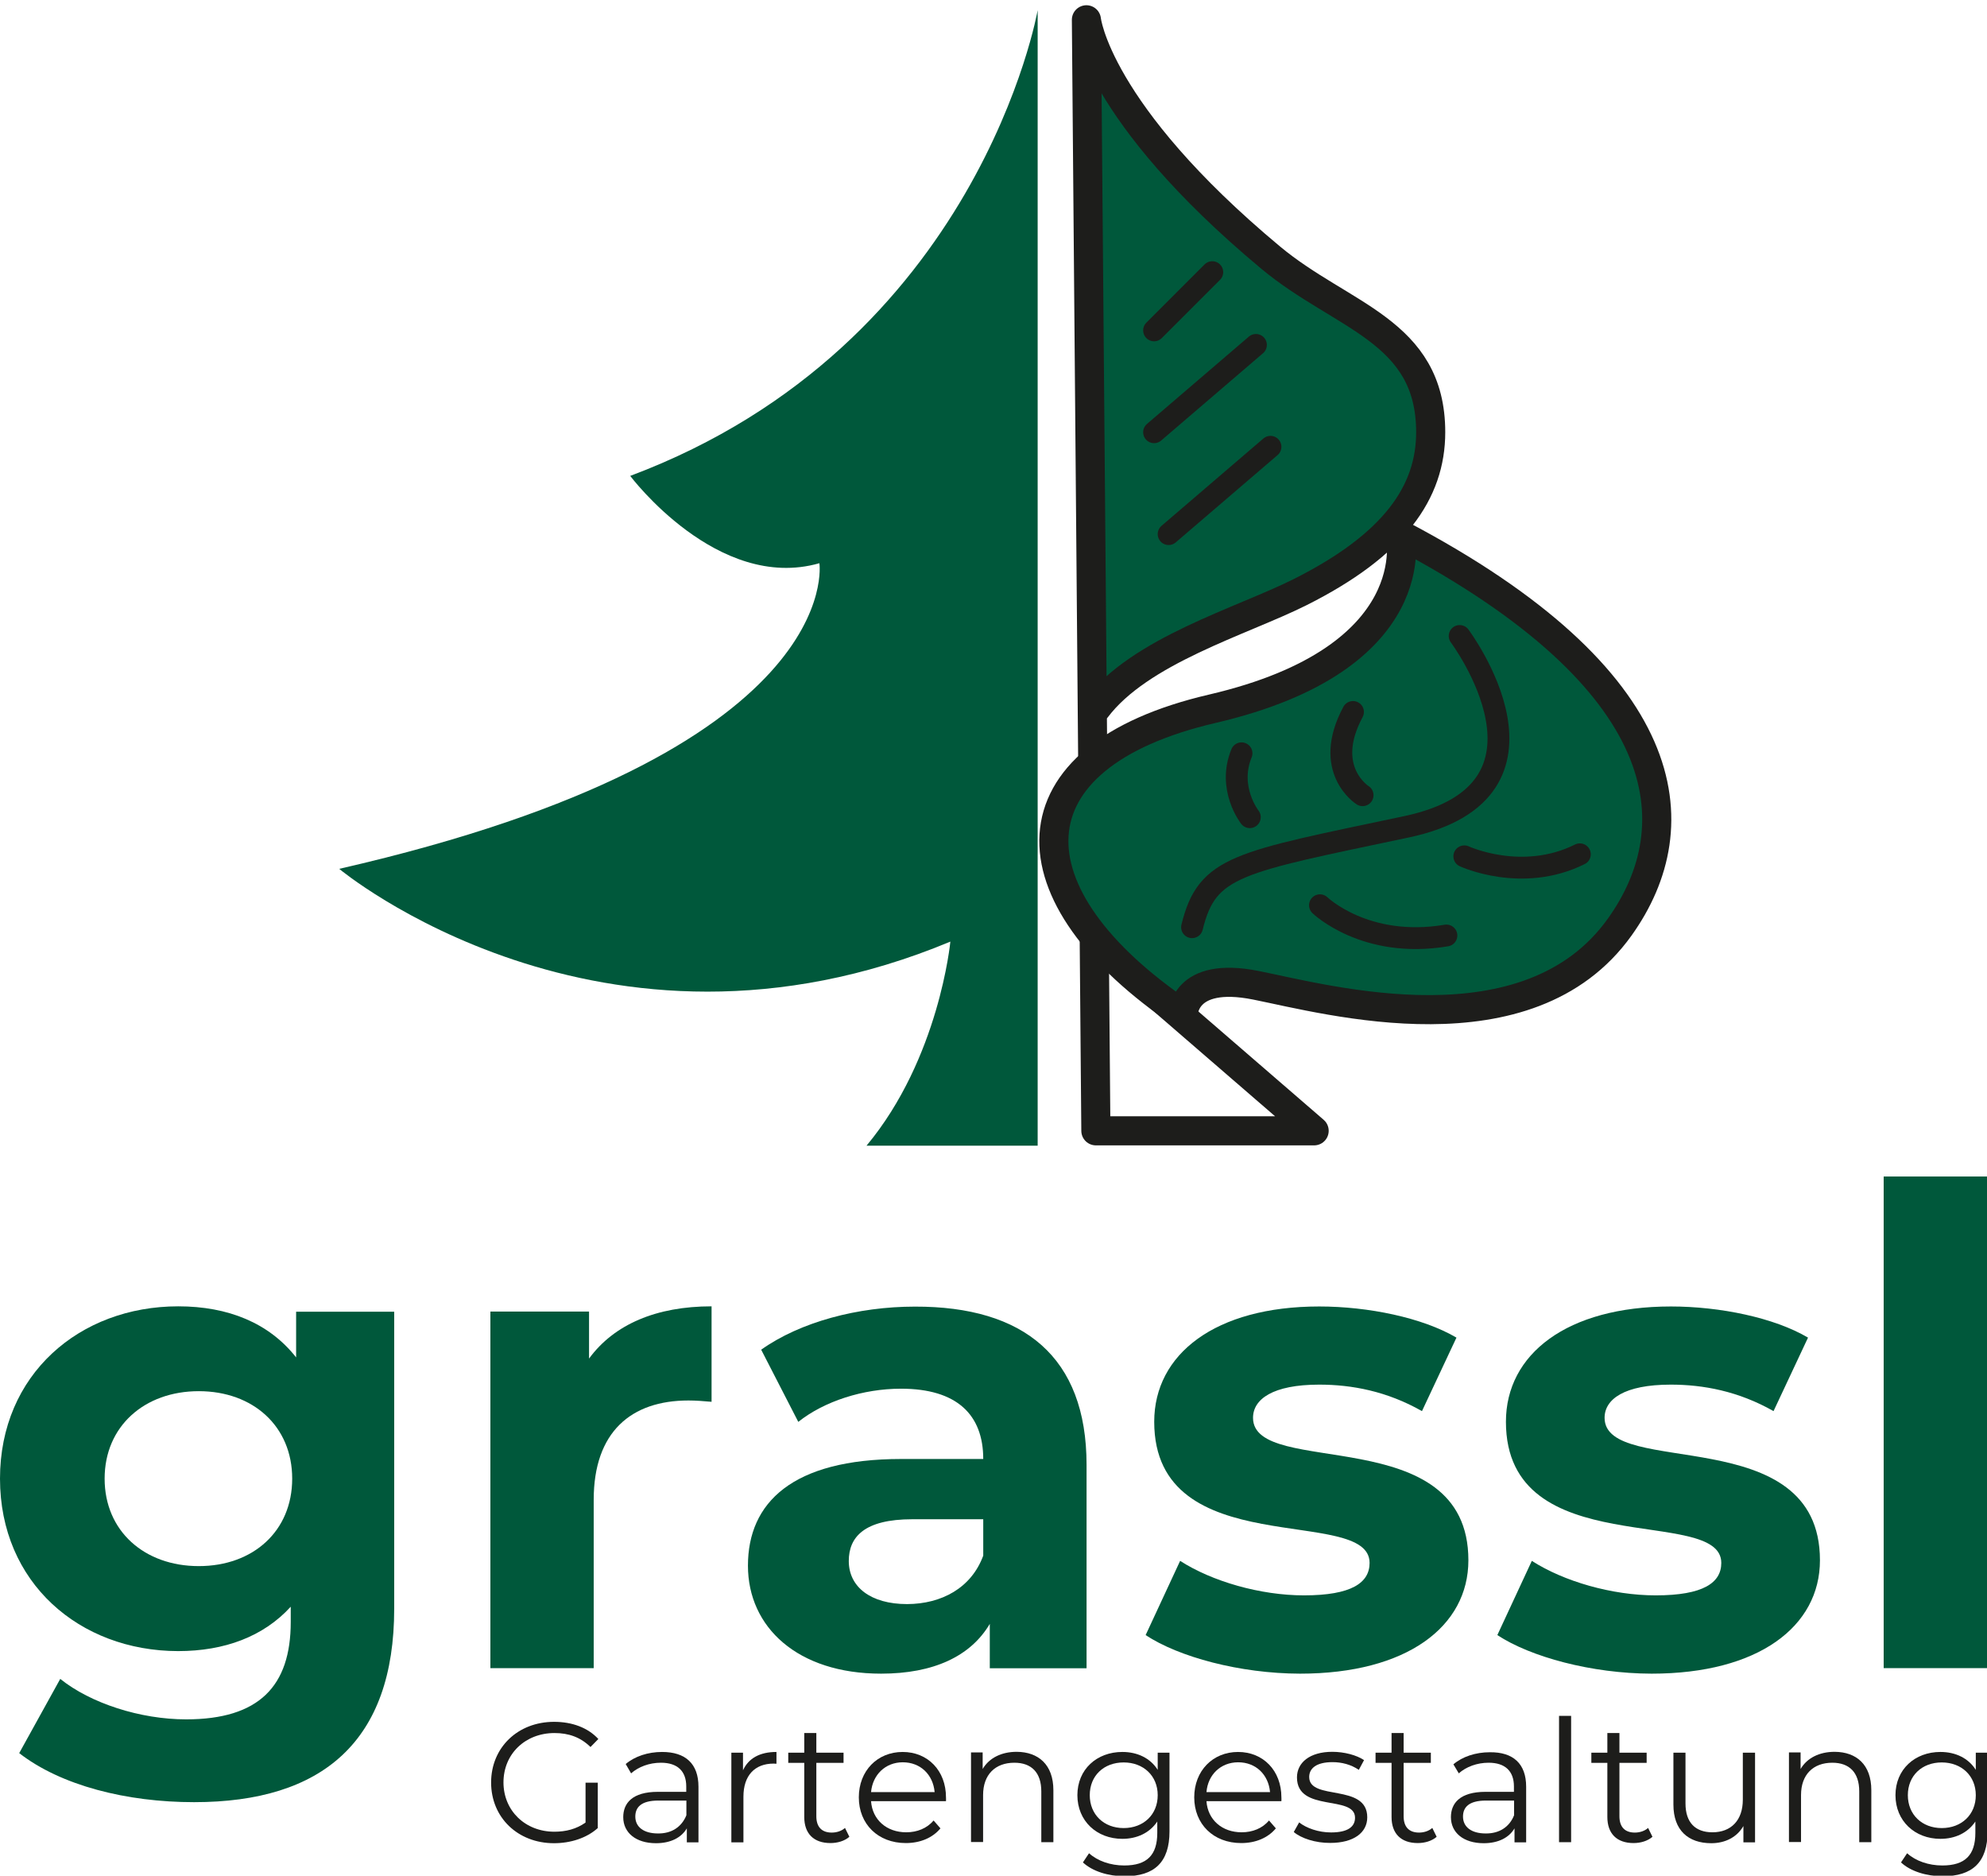 <?xml version="1.0" encoding="utf-8"?>
<!-- Generator: Adobe Illustrator 28.3.0, SVG Export Plug-In . SVG Version: 6.00 Build 0)  -->
<svg version="1.1" id="Ebene_1" xmlns="http://www.w3.org/2000/svg" xmlns:xlink="http://www.w3.org/1999/xlink" x="0px" y="0px"
	 viewBox="0 0 136.55 128.88" style="enable-background:new 0 0 136.55 128.88;" xml:space="preserve">
<style type="text/css">
	.st0{fill:#00583B;}
	.st1{fill:none;stroke:#1D1D1B;stroke-width:2;stroke-linecap:round;stroke-linejoin:round;stroke-miterlimit:10;}
	.st2{fill:#00583B;stroke:#1D1D1B;stroke-width:2;stroke-linecap:square;stroke-linejoin:round;stroke-miterlimit:10;}
	.st3{fill:none;stroke:#1D1D1B;stroke-width:1.5;stroke-linecap:round;stroke-linejoin:round;stroke-miterlimit:10;}
	.st4{fill:#1D1D1B;}
</style>
<path class="st0" d="M74.66,1.36c0,0,0.66,6.34,12.66,16.34c4.92,4.1,11,5,11,12c0,4.12-2.49,7.74-9,11c-4,2-11,4-14,8L74.66,1.36z"
	/>
<path class="st0" d="M71.31,0.7c0,0-4,23-28,32c0,0,6,8,13,6c0,0,2,13-33,21c0,0,18,15,42,5c0,0-0.76,8.02-5.76,14.02h11.76V0.7z"/>
<path class="st1" d="M79.24,68.13l11.07,9.57h-15L74.66,1.36c0,0,0.66,6.34,12.66,16.34c4.92,4.1,11,5,11,12c0,4.12-2.49,7.74-9,11
	c-4,2-11,4-14,8"/>
<path class="st2" d="M81.31,69.7c0,0,0-3,5-2s18.71,4.8,25-4c5-7,3.92-16.97-15.08-26.97c0,0,1.98,8.5-12.92,11.97
	C69.13,52,69.16,61.51,81.31,69.7z"/>
<line class="st3" x1="83.31" y1="18.7" x2="79.31" y2="22.7"/>
<line class="st3" x1="86.31" y1="23.7" x2="79.31" y2="29.7"/>
<line class="st3" x1="87.31" y1="30.7" x2="80.31" y2="36.7"/>
<path class="st3" d="M100.31,43.7c0,0,7.97,10.65-3.65,13.11c-11.62,2.46-13.7,2.65-14.74,6.9"/>
<path class="st3" d="M100.63,58.84c0,0,3.97,1.84,7.94-0.14"/>
<path class="st3" d="M90.71,62.2c0,0,3.12,3.02,8.69,2.08"/>
<path class="st3" d="M85.89,56.15c0,0-1.56-1.98-0.57-4.39"/>
<path class="st3" d="M93.64,54.64c0,0-2.79-1.75-0.66-5.72"/>
<g>
	<path class="st4" d="M40.25,122.49h0.83v3.12c-0.77,0.69-1.87,1.04-3.01,1.04c-2.49,0-4.32-1.77-4.32-4.17s1.83-4.17,4.33-4.17
		c1.24,0,2.32,0.4,3.04,1.18l-0.54,0.55c-0.69-0.68-1.51-0.96-2.47-0.96c-2.02,0-3.51,1.44-3.51,3.39c0,1.94,1.49,3.39,3.5,3.39
		c0.78,0,1.51-0.18,2.14-0.63V122.49z"/>
	<path class="st4" d="M48,122.77v3.82h-0.8v-0.96c-0.37,0.63-1.1,1.02-2.12,1.02c-1.39,0-2.25-0.73-2.25-1.79
		c0-0.95,0.61-1.74,2.38-1.74h1.95v-0.37c0-1.05-0.6-1.63-1.74-1.63c-0.8,0-1.54,0.28-2.05,0.73L43,121.21
		c0.62-0.53,1.53-0.83,2.5-0.83C47.1,120.38,48,121.18,48,122.77z M47.17,124.73v-1.01h-1.93c-1.19,0-1.58,0.47-1.58,1.1
		c0,0.71,0.57,1.16,1.56,1.16C46.15,125.99,46.84,125.54,47.17,124.73z"/>
	<path class="st4" d="M53.36,120.38v0.81c-0.07,0-0.14-0.01-0.2-0.01c-1.29,0-2.07,0.82-2.07,2.27v3.14h-0.83v-6.16h0.8v1.21
		C51.44,120.81,52.22,120.38,53.36,120.38z"/>
	<path class="st4" d="M58.37,126.21c-0.33,0.29-0.82,0.43-1.3,0.43c-1.16,0-1.8-0.66-1.8-1.79v-3.72h-1.1v-0.7h1.1v-1.35h0.83v1.35
		h1.87v0.7H56.1v3.67c0,0.73,0.37,1.12,1.06,1.12c0.34,0,0.68-0.11,0.91-0.32L58.37,126.21z"/>
	<path class="st4" d="M65.01,123.76h-5.15c0.09,1.29,1.08,2.14,2.42,2.14c0.75,0,1.42-0.27,1.88-0.81l0.47,0.54
		c-0.55,0.66-1.4,1.01-2.38,1.01c-1.92,0-3.23-1.31-3.23-3.14s1.28-3.12,3.01-3.12c1.73,0,2.98,1.28,2.98,3.12
		C65.02,123.58,65.01,123.67,65.01,123.76z M59.86,123.14h4.37c-0.11-1.21-0.98-2.05-2.19-2.05
		C60.85,121.09,59.97,121.94,59.86,123.14z"/>
	<path class="st4" d="M72.39,123.01v3.57h-0.83v-3.49c0-1.3-0.68-1.97-1.85-1.97c-1.32,0-2.15,0.82-2.15,2.22v3.23h-0.83v-6.16h0.8
		v1.14c0.44-0.75,1.28-1.18,2.34-1.18C71.36,120.38,72.39,121.25,72.39,123.01z"/>
	<path class="st4" d="M80.37,120.43v5.41c0,2.12-1.04,3.08-3.08,3.08c-1.12,0-2.22-0.34-2.87-0.95l0.42-0.63
		c0.59,0.53,1.47,0.84,2.42,0.84c1.56,0,2.27-0.71,2.27-2.24v-0.78c-0.52,0.78-1.39,1.19-2.4,1.19c-1.76,0-3.09-1.23-3.09-3
		c0-1.77,1.33-2.97,3.09-2.97c1.03,0,1.92,0.42,2.43,1.23v-1.18H80.37z M79.56,123.35c0-1.33-0.98-2.25-2.34-2.25
		s-2.33,0.91-2.33,2.25c0,1.33,0.97,2.26,2.33,2.26S79.56,124.69,79.56,123.35z"/>
	<path class="st4" d="M88.06,123.76h-5.15c0.09,1.29,1.08,2.14,2.42,2.14c0.75,0,1.42-0.27,1.88-0.81l0.47,0.54
		c-0.55,0.66-1.4,1.01-2.38,1.01c-1.92,0-3.23-1.31-3.23-3.14s1.28-3.12,3.01-3.12c1.73,0,2.98,1.28,2.98,3.12
		C88.07,123.58,88.06,123.67,88.06,123.76z M82.91,123.14h4.37c-0.11-1.21-0.98-2.05-2.19-2.05
		C83.89,121.09,83.01,121.94,82.91,123.14z"/>
	<path class="st4" d="M88.91,125.88l0.37-0.66c0.49,0.39,1.32,0.69,2.19,0.69c1.17,0,1.65-0.4,1.65-1.01c0-1.6-3.99-0.34-3.99-2.77
		c0-1.01,0.87-1.76,2.43-1.76c0.8,0,1.66,0.22,2.18,0.57l-0.36,0.67c-0.54-0.37-1.18-0.53-1.81-0.53c-1.11,0-1.6,0.43-1.6,1.02
		c0,1.66,3.99,0.41,3.99,2.77c0,1.06-0.94,1.76-2.54,1.76C90.4,126.64,89.41,126.31,88.91,125.88z"/>
	<path class="st4" d="M98.73,126.21c-0.33,0.29-0.82,0.43-1.3,0.43c-1.16,0-1.8-0.66-1.8-1.79v-3.72h-1.1v-0.7h1.1v-1.35h0.83v1.35
		h1.87v0.7h-1.87v3.67c0,0.73,0.37,1.12,1.06,1.12c0.34,0,0.68-0.11,0.91-0.32L98.73,126.21z"/>
	<path class="st4" d="M104.88,122.77v3.82h-0.8v-0.96c-0.37,0.63-1.1,1.02-2.12,1.02c-1.39,0-2.25-0.73-2.25-1.79
		c0-0.95,0.61-1.74,2.38-1.74h1.95v-0.37c0-1.05-0.6-1.63-1.74-1.63c-0.8,0-1.54,0.28-2.05,0.73l-0.37-0.62
		c0.62-0.53,1.53-0.83,2.5-0.83C103.98,120.38,104.88,121.18,104.88,122.77z M104.05,124.73v-1.01h-1.93c-1.19,0-1.58,0.47-1.58,1.1
		c0,0.71,0.57,1.16,1.56,1.16C103.03,125.99,103.73,125.54,104.05,124.73z"/>
	<path class="st4" d="M107.14,117.9h0.83v8.68h-0.83V117.9z"/>
	<path class="st4" d="M113.56,126.21c-0.33,0.29-0.82,0.43-1.3,0.43c-1.16,0-1.8-0.66-1.8-1.79v-3.72h-1.1v-0.7h1.1v-1.35h0.83v1.35
		h1.87v0.7h-1.87v3.67c0,0.73,0.37,1.12,1.06,1.12c0.34,0,0.68-0.11,0.91-0.32L113.56,126.21z"/>
	<path class="st4" d="M120.61,120.43v6.16h-0.8v-1.12c-0.43,0.75-1.23,1.18-2.21,1.18c-1.57,0-2.6-0.88-2.6-2.65v-3.57h0.83v3.49
		c0,1.31,0.68,1.98,1.85,1.98c1.29,0,2.09-0.83,2.09-2.24v-3.23H120.61z"/>
	<path class="st4" d="M128.6,123.01v3.57h-0.83v-3.49c0-1.3-0.68-1.97-1.85-1.97c-1.32,0-2.15,0.82-2.15,2.22v3.23h-0.83v-6.16h0.8
		v1.14c0.44-0.75,1.28-1.18,2.34-1.18C127.58,120.38,128.6,121.25,128.6,123.01z"/>
	<path class="st4" d="M136.59,120.43v5.41c0,2.12-1.04,3.08-3.08,3.08c-1.12,0-2.22-0.34-2.87-0.95l0.42-0.63
		c0.59,0.53,1.47,0.84,2.42,0.84c1.56,0,2.27-0.71,2.27-2.24v-0.78c-0.52,0.78-1.39,1.19-2.4,1.19c-1.76,0-3.09-1.23-3.09-3
		c0-1.77,1.33-2.97,3.09-2.97c1.03,0,1.92,0.42,2.43,1.23v-1.18H136.59z M135.78,123.35c0-1.33-0.98-2.25-2.34-2.25
		s-2.33,0.91-2.33,2.25c0,1.33,0.97,2.26,2.33,2.26S135.78,124.69,135.78,123.35z"/>
</g>
<g>
	<path class="st0" d="M27.09,90.13v20.4c0,9.11-4.92,13.3-13.75,13.3c-4.64,0-9.15-1.14-12.02-3.37l2.82-5.1
		c2.09,1.68,5.51,2.78,8.65,2.78c5.01,0,7.19-2.28,7.19-6.69v-1.05c-1.87,2.05-4.55,3.05-7.74,3.05C5.46,113.44,0,108.75,0,101.6
		c0-7.15,5.46-11.84,12.25-11.84c3.42,0,6.24,1.14,8.1,3.51v-3.14H27.09z M20.08,101.6c0-3.6-2.69-6.01-6.42-6.01
		s-6.47,2.41-6.47,6.01c0,3.6,2.73,6.01,6.47,6.01S20.08,105.2,20.08,101.6z"/>
	<path class="st0" d="M48.9,89.76v6.56c-0.59-0.05-1.05-0.09-1.59-0.09c-3.92,0-6.51,2.14-6.51,6.83v11.56h-7.1v-24.5h6.78v3.23
		C42.21,90.99,45.12,89.76,48.9,89.76z"/>
	<path class="st0" d="M74.67,100.65v13.98h-6.65v-3.05c-1.32,2.23-3.87,3.42-7.47,3.42c-5.74,0-9.15-3.19-9.15-7.42
		c0-4.33,3.05-7.33,10.52-7.33h5.65c0-3.05-1.82-4.83-5.65-4.83c-2.6,0-5.28,0.86-7.06,2.28l-2.55-4.96
		c2.69-1.91,6.65-2.96,10.56-2.96C70.35,89.76,74.67,93.23,74.67,100.65z M67.57,106.89v-2.5H62.7c-3.32,0-4.37,1.23-4.37,2.87
		c0,1.78,1.5,2.96,4.01,2.96C64.7,110.21,66.75,109.12,67.57,106.89z"/>
	<path class="st0" d="M78.73,112.35l2.37-5.1c2.19,1.41,5.51,2.37,8.51,2.37c3.28,0,4.51-0.87,4.51-2.23c0-4.01-14.8,0.09-14.8-9.7
		c0-4.64,4.19-7.92,11.34-7.92c3.37,0,7.1,0.77,9.43,2.14l-2.37,5.05c-2.41-1.37-4.83-1.82-7.06-1.82c-3.19,0-4.55,1-4.55,2.28
		c0,4.19,14.8,0.14,14.8,9.79c0,4.55-4.23,7.79-11.57,7.79C85.19,114.99,81,113.85,78.73,112.35z"/>
	<path class="st0" d="M102.9,112.35l2.37-5.1c2.19,1.41,5.51,2.37,8.51,2.37c3.28,0,4.51-0.87,4.51-2.23c0-4.01-14.8,0.09-14.8-9.7
		c0-4.64,4.19-7.92,11.34-7.92c3.37,0,7.1,0.77,9.42,2.14l-2.37,5.05c-2.41-1.37-4.83-1.82-7.06-1.82c-3.19,0-4.55,1-4.55,2.28
		c0,4.19,14.8,0.14,14.8,9.79c0,4.55-4.23,7.79-11.57,7.79C109.37,114.99,105.18,113.85,102.9,112.35z"/>
	<path class="st0" d="M129.45,80.84h7.1v33.78h-7.1V80.84z"/>
</g>
</svg>
